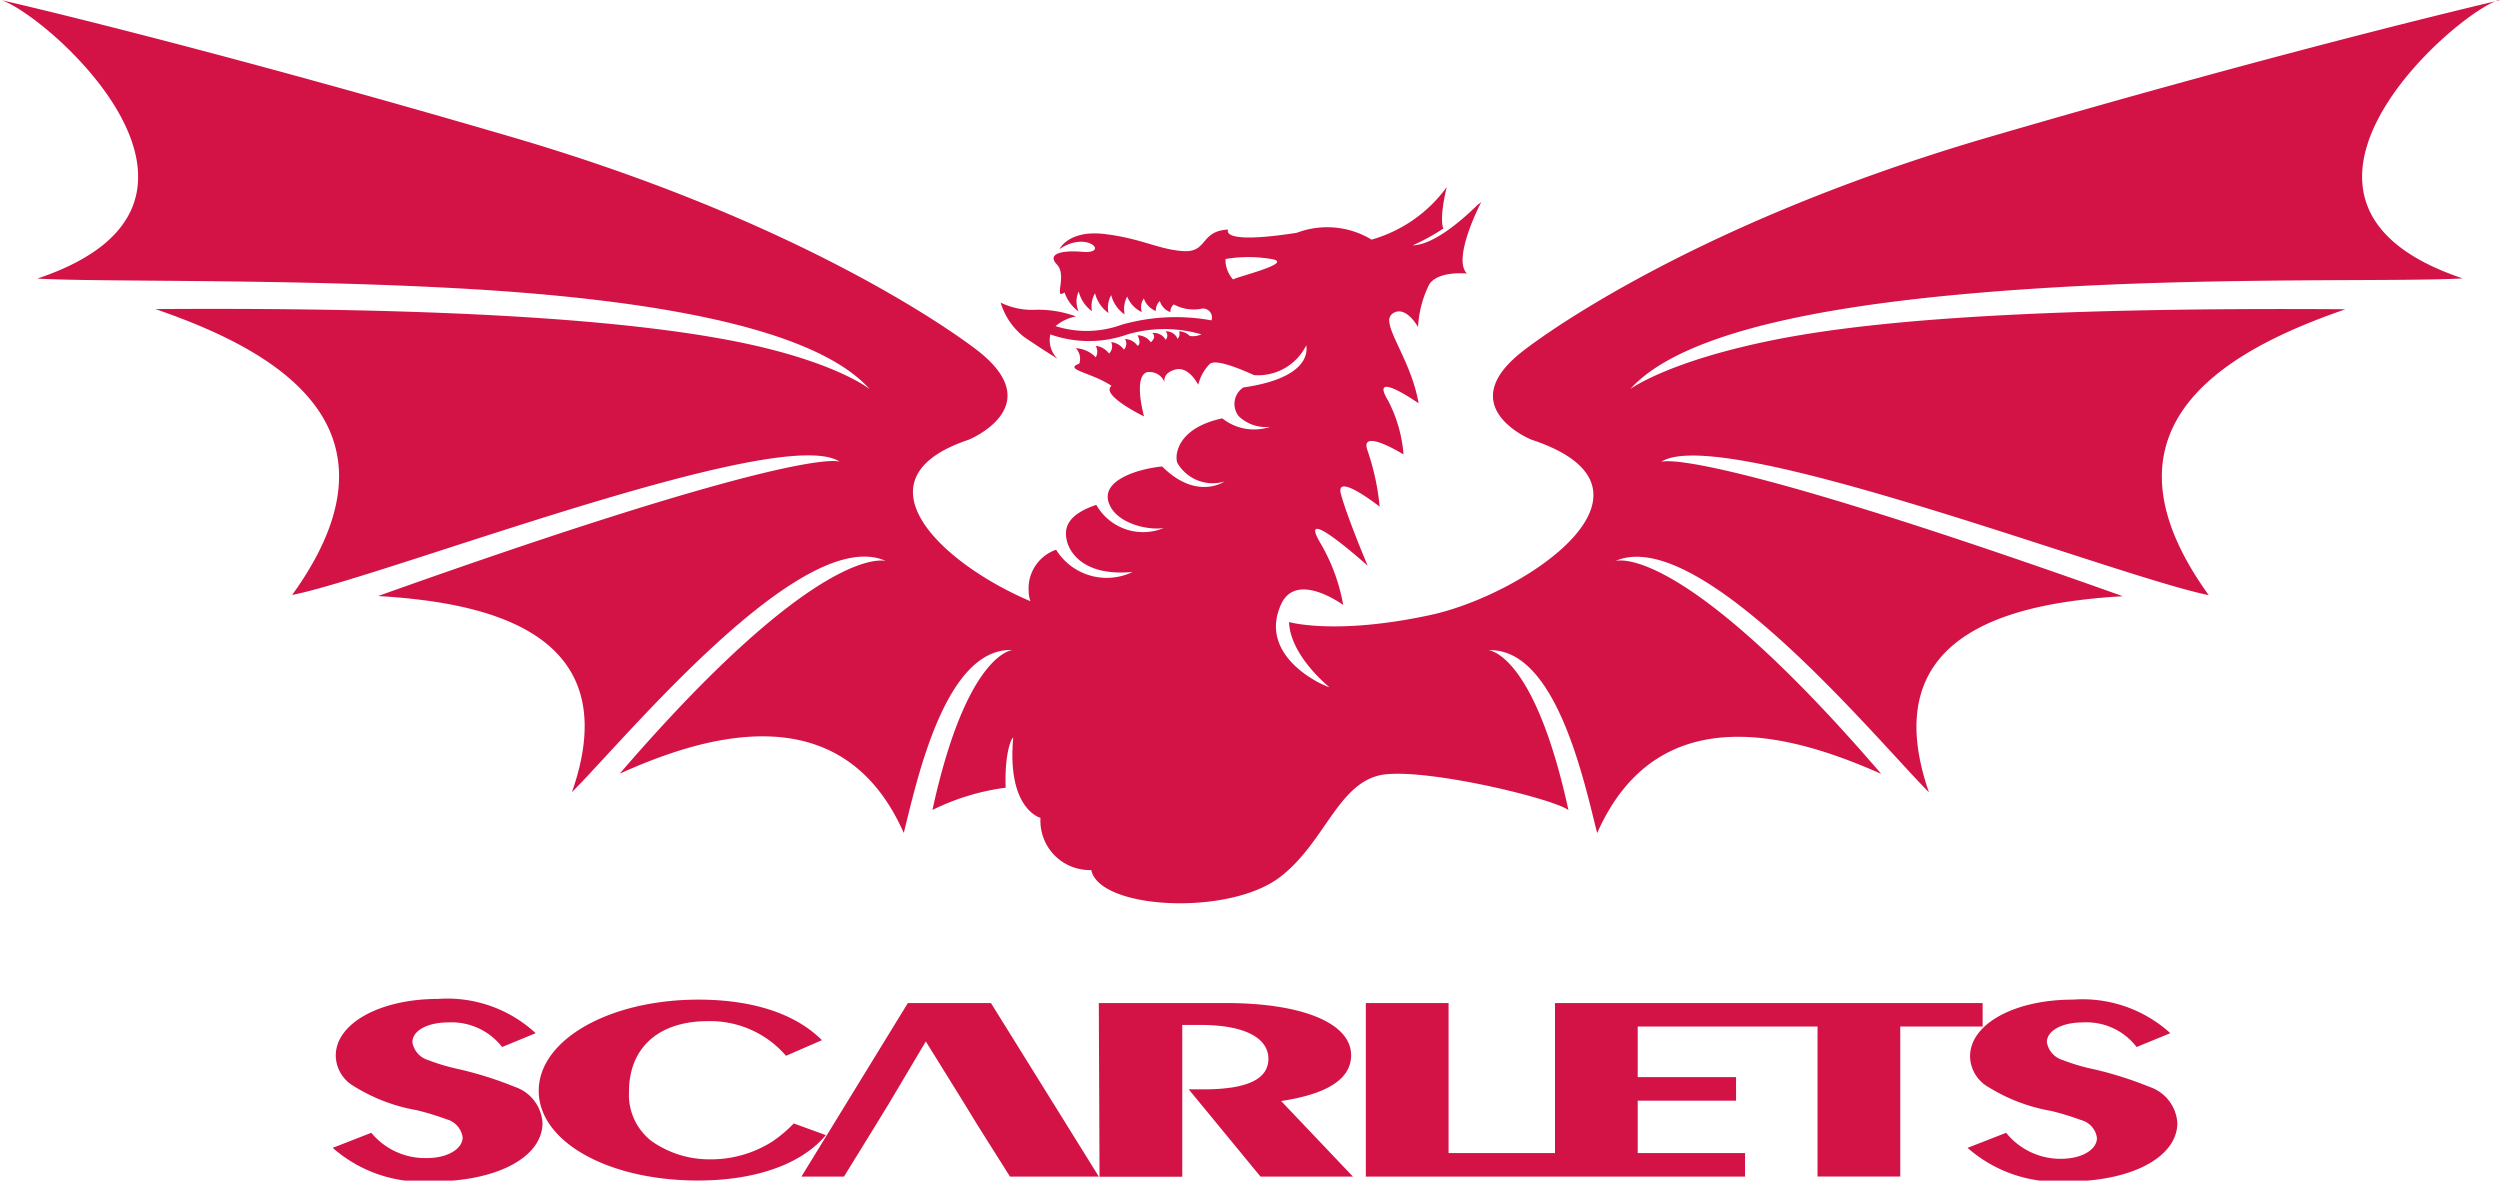 <svg data-name="Layer 1" xmlns="http://www.w3.org/2000/svg" width="49.15mm" height="87.723" viewBox="0 0 139.31 65.78">
  <path d="M20.69 63.12a3.89 3.89 0 0 0 3.09 1.41c1.16 0 2-.51 2-1.16a1.22 1.22 0 0 0-.89-1 15.56 15.56 0 0 0-1.67-.51 9.79 9.79 0 0 1-3.65-1.43 2 2 0 0 1-.86-1.61c0-1.8 2.47-3.16 5.71-3.16a7.25 7.25 0 0 1 5.43 1.91l-1.87.77a3.57 3.57 0 0 0-3-1.37c-1.16 0-2 .46-2 1.1a1.25 1.25 0 0 0 .88 1 11.32 11.32 0 0 0 1.73.51 20.86 20.86 0 0 1 3.12.99 2.26 2.26 0 0 1 1.52 2c0 1.91-2.54 3.26-6.12 3.26a7.61 7.61 0 0 1-5.57-1.87" fill="#d31245"/>
  <path d="M46.02 63.25c-1.34 1.61-3.9 2.53-7.13 2.53-5 0-8.87-2.16-8.87-5s3.93-5.08 8.9-5.08c3 0 5.41.78 6.88 2.26l-2 .87a5.57 5.57 0 0 0-4.36-1.93c-2.74 0-4.39 1.48-4.39 3.93a3.26 3.26 0 0 0 1.28 2.77 5.6 5.6 0 0 0 3.27 1 6.36 6.36 0 0 0 3.45-1 7.38 7.38 0 0 0 1.18-1m9.5-1.12l-2.14-3.45-2.05 3.45-.74 1.21-1.77 2.87h-2.37l5.93-9.67h4.63l6.01 9.67h-4.95l-1.81-2.87m6.76-6.8h7.06c4.29 0 7 1.12 7 2.91 0 1.31-1.31 2.16-3.9 2.55l4 4.21h-5.15l-4-4.86h.82c2.44 0 3.62-.57 3.62-1.7s-1.25-1.89-3.8-1.89h-1v8.46h-4.61m25.38-9.68v8.36h-5.93v-8.36h-4.61v9.67h21.13v-1.31h-5.98v-2.92h5.48v-1.31h-5.48V57.2h10.02v8.36h4.61V57.2h4.59v-1.31" fill="#d31245"/>
  <path d="M111.79 63.12a3.88 3.88 0 0 0 3.06 1.45c1.16 0 2-.51 2-1.16a1.19 1.19 0 0 0-.89-1 14.54 14.54 0 0 0-1.67-.51 9.8 9.8 0 0 1-3.65-1.43 2 2 0 0 1-.86-1.61c0-1.8 2.47-3.16 5.73-3.16a7.28 7.28 0 0 1 5.43 1.87l-1.88.77a3.52 3.52 0 0 0-3-1.37c-1.16 0-2 .46-2 1.1a1.25 1.25 0 0 0 .89 1 10.72 10.72 0 0 0 1.73.51 20.67 20.67 0 0 1 3.12.99 2.27 2.27 0 0 1 1.53 2c0 1.91-2.55 3.26-6.12 3.26a7.59 7.59 0 0 1-5.57-1.87M139.32 0c-.22.07-10.91 2.51-28.43 7.62S84.85 19.57 84.85 19.57c-4 3.11.5 4.95.53 4.94 8.25 2.76-.39 8.62-5.68 9.76s-7.87.39-7.87.39c.07 1.89 2.24 3.62 2.24 3.62-.19 0-4-1.63-2.7-4.57.84-1.95 3.48 0 3.48 0a10.38 10.38 0 0 0-1.25-3.41c-1.45-2.43 2.61 1.22 2.61 1.22s-1.16-2.75-1.49-4 2.16.71 2.16.71a13.55 13.55 0 0 0-.67-3.11c-.5-1.35 2 .2 2 .2a7.82 7.82 0 0 0-.86-3c-1.1-1.81 1.7.15 1.7.15-.35-2.05-1.55-3.69-1.63-4.53a.47.47 0 0 1 .18-.47c.72-.51 1.42.75 1.42.75a6 6 0 0 1 .63-2.39c.52-.76 2.09-.59 2.09-.59-.84-.86.81-4 .81-4a1.15 1.15 0 0 1-.21.17c-.79.78-2.42 2.23-3.62 2.26a12 12 0 0 0 1.71-.94s-.26-.46.19-2.31a7.82 7.82 0 0 1-4.19 2.93 4.78 4.78 0 0 0-4.17-.38c-4.37.68-3.82-.18-3.82-.18-1.57.07-1.13 1.28-2.49 1.2s-2.33-.7-4.37-.95-2.54.84-2.54.84c1.53-1.06 2.83.28 1.28.15-1.16-.1-2 .11-1.42.71s-.21 2 .42 1.55a2.19 2.19 0 0 0 .79 1.07 1.34 1.34 0 0 1 0-1.12 1.93 1.93 0 0 0 .74 1.1 1.43 1.43 0 0 1 .17-1 1.94 1.94 0 0 0 .75 1.1 1.43 1.43 0 0 1 .15-1 1.87 1.87 0 0 0 .75 1.08 1.5 1.5 0 0 1 .14-1 1.64 1.64 0 0 0 .82.87.84.84 0 0 1 .11-.76 1.17 1.17 0 0 0 .67.7.71.71 0 0 1 .22-.56.94.94 0 0 0 .59.62.51.51 0 0 1 .19-.43 2.31 2.31 0 0 0 1.6.23.5.5 0 0 1 .5.66 11 11 0 0 0-5 .24 5.71 5.71 0 0 1-3.69.08 2.43 2.43 0 0 1 1.14-.54 6.11 6.11 0 0 0-2.28-.37 4 4 0 0 1-1.92-.4 3.85 3.85 0 0 0 1.3 1.91c1 .68 1.87 1.22 1.87 1.22a1.45 1.45 0 0 1-.4-1.36 6.41 6.41 0 0 0 4.3 0 7.34 7.34 0 0 1 4.12 0 1.2 1.2 0 0 1-.65.09.86.86 0 0 0-.6-.26.4.4 0 0 1-.08.42.68.68 0 0 0-.67-.42.33.33 0 0 1 0 .47.72.72 0 0 0-.74-.37s.28.18-.08.51a.92.92 0 0 0-.74-.39s.24.47 0 .59a.87.87 0 0 0-.7-.38.49.49 0 0 1-.06.59 1 1 0 0 0-.71-.42.56.56 0 0 1-.12.64 1.06 1.06 0 0 0-.74-.43.65.65 0 0 1 0 .64 1.65 1.65 0 0 0-1.11-.51.84.84 0 0 1 .19.86c-.91.34.7.49 1.8 1.24-.65.51 1.81 1.7 1.81 1.7s-.61-2.18.15-2.46a.9.9 0 0 1 1 .57s-.17-.51.59-.72 1.28.85 1.28.85a2.52 2.52 0 0 1 .64-1.16c.35-.31 1.81.32 2.47.62a3 3 0 0 0 2.91-1.66c.08.47 0 1.84-3.51 2.35a1.1 1.1 0 0 0-.26 1.59 2.17 2.17 0 0 0 1.76.6 2.84 2.84 0 0 1-2.67-.47c-2.47.53-2.66 2-2.51 2.47a2.28 2.28 0 0 0 2.63 1.05s-1.55 1.08-3.47-.84c-1.32.13-3.32.74-3 1.94s2.16 1.64 3.09 1.49a3 3 0 0 1-3.76-1.29c-1.82.61-1.76 1.47-1.64 2s.82 2 3.66 1.74a3.32 3.32 0 0 1-4.26-1.24 2.28 2.28 0 0 0-1.53 2.28 1.78 1.78 0 0 0 .1.59c-5.08-2.16-9.89-6.85-3.44-9 0 0 4.49-1.83.53-4.94 0 0-8.5-6.81-26-11.93S.05-.01.08.01c2.49.77 14.56 11.31 2 15.51 3.41.2 13.49 0 23.38.54s19.77 2 23 5.62c0 0-2-1.63-7.9-2.74s-15.64-1.83-31.9-1.72c6.33 2.18 14.5 6.39 7.62 15.93 5.09-1 27.26-9.62 30.52-7.42-.47-.19-4.57-.07-25.73 7.48 5.67.34 14 1.82 10.8 10.93 3-3 12.82-14.95 17.48-12.89-.11 0-3.73-1-14.82 11.86 4.43-2 12.32-4.64 15.83 3.3.7-2.75 2.27-10.35 6.06-10.19 0 0-2.55.14-4.46 8.91a13 13 0 0 1 4.08-1.24c-.07-1.87.31-2.77.42-2.79-.36 4 1.52 4.47 1.52 4.47a2.75 2.75 0 0 0 2.83 2.91c.45 2.18 7.56 2.57 10.45.44 2.63-1.95 3.32-5.53 6-5.78s9.36 1.39 10.14 2c-1.91-8.77-4.44-8.91-4.46-8.91 3.79-.16 5.36 7.44 6.06 10.19 3.51-7.94 11.4-5.26 15.83-3.3-11.09-12.89-14.71-11.9-14.82-11.86 4.67-2.06 14.46 9.84 17.48 12.89-3.16-9.12 5.13-10.59 10.8-10.93-21.16-7.54-25.26-7.67-25.73-7.48 3.26-2.2 25.44 6.41 30.52 7.42-6.88-9.53 1.3-13.75 7.62-15.93-16.26-.11-26 .53-31.9 1.72s-7.95 2.73-7.95 2.72c3.26-3.6 13.1-5 23-5.62s20-.34 23.38-.54c-12.54-4.2-.47-14.74 2-15.51M68.71 15.57a1.64 1.64 0 0 1-.42-1.14 7.64 7.64 0 0 1 2.55 0c1.35.21-1.89.98-2.13 1.14z" fill="#d31245"/>
</svg>
